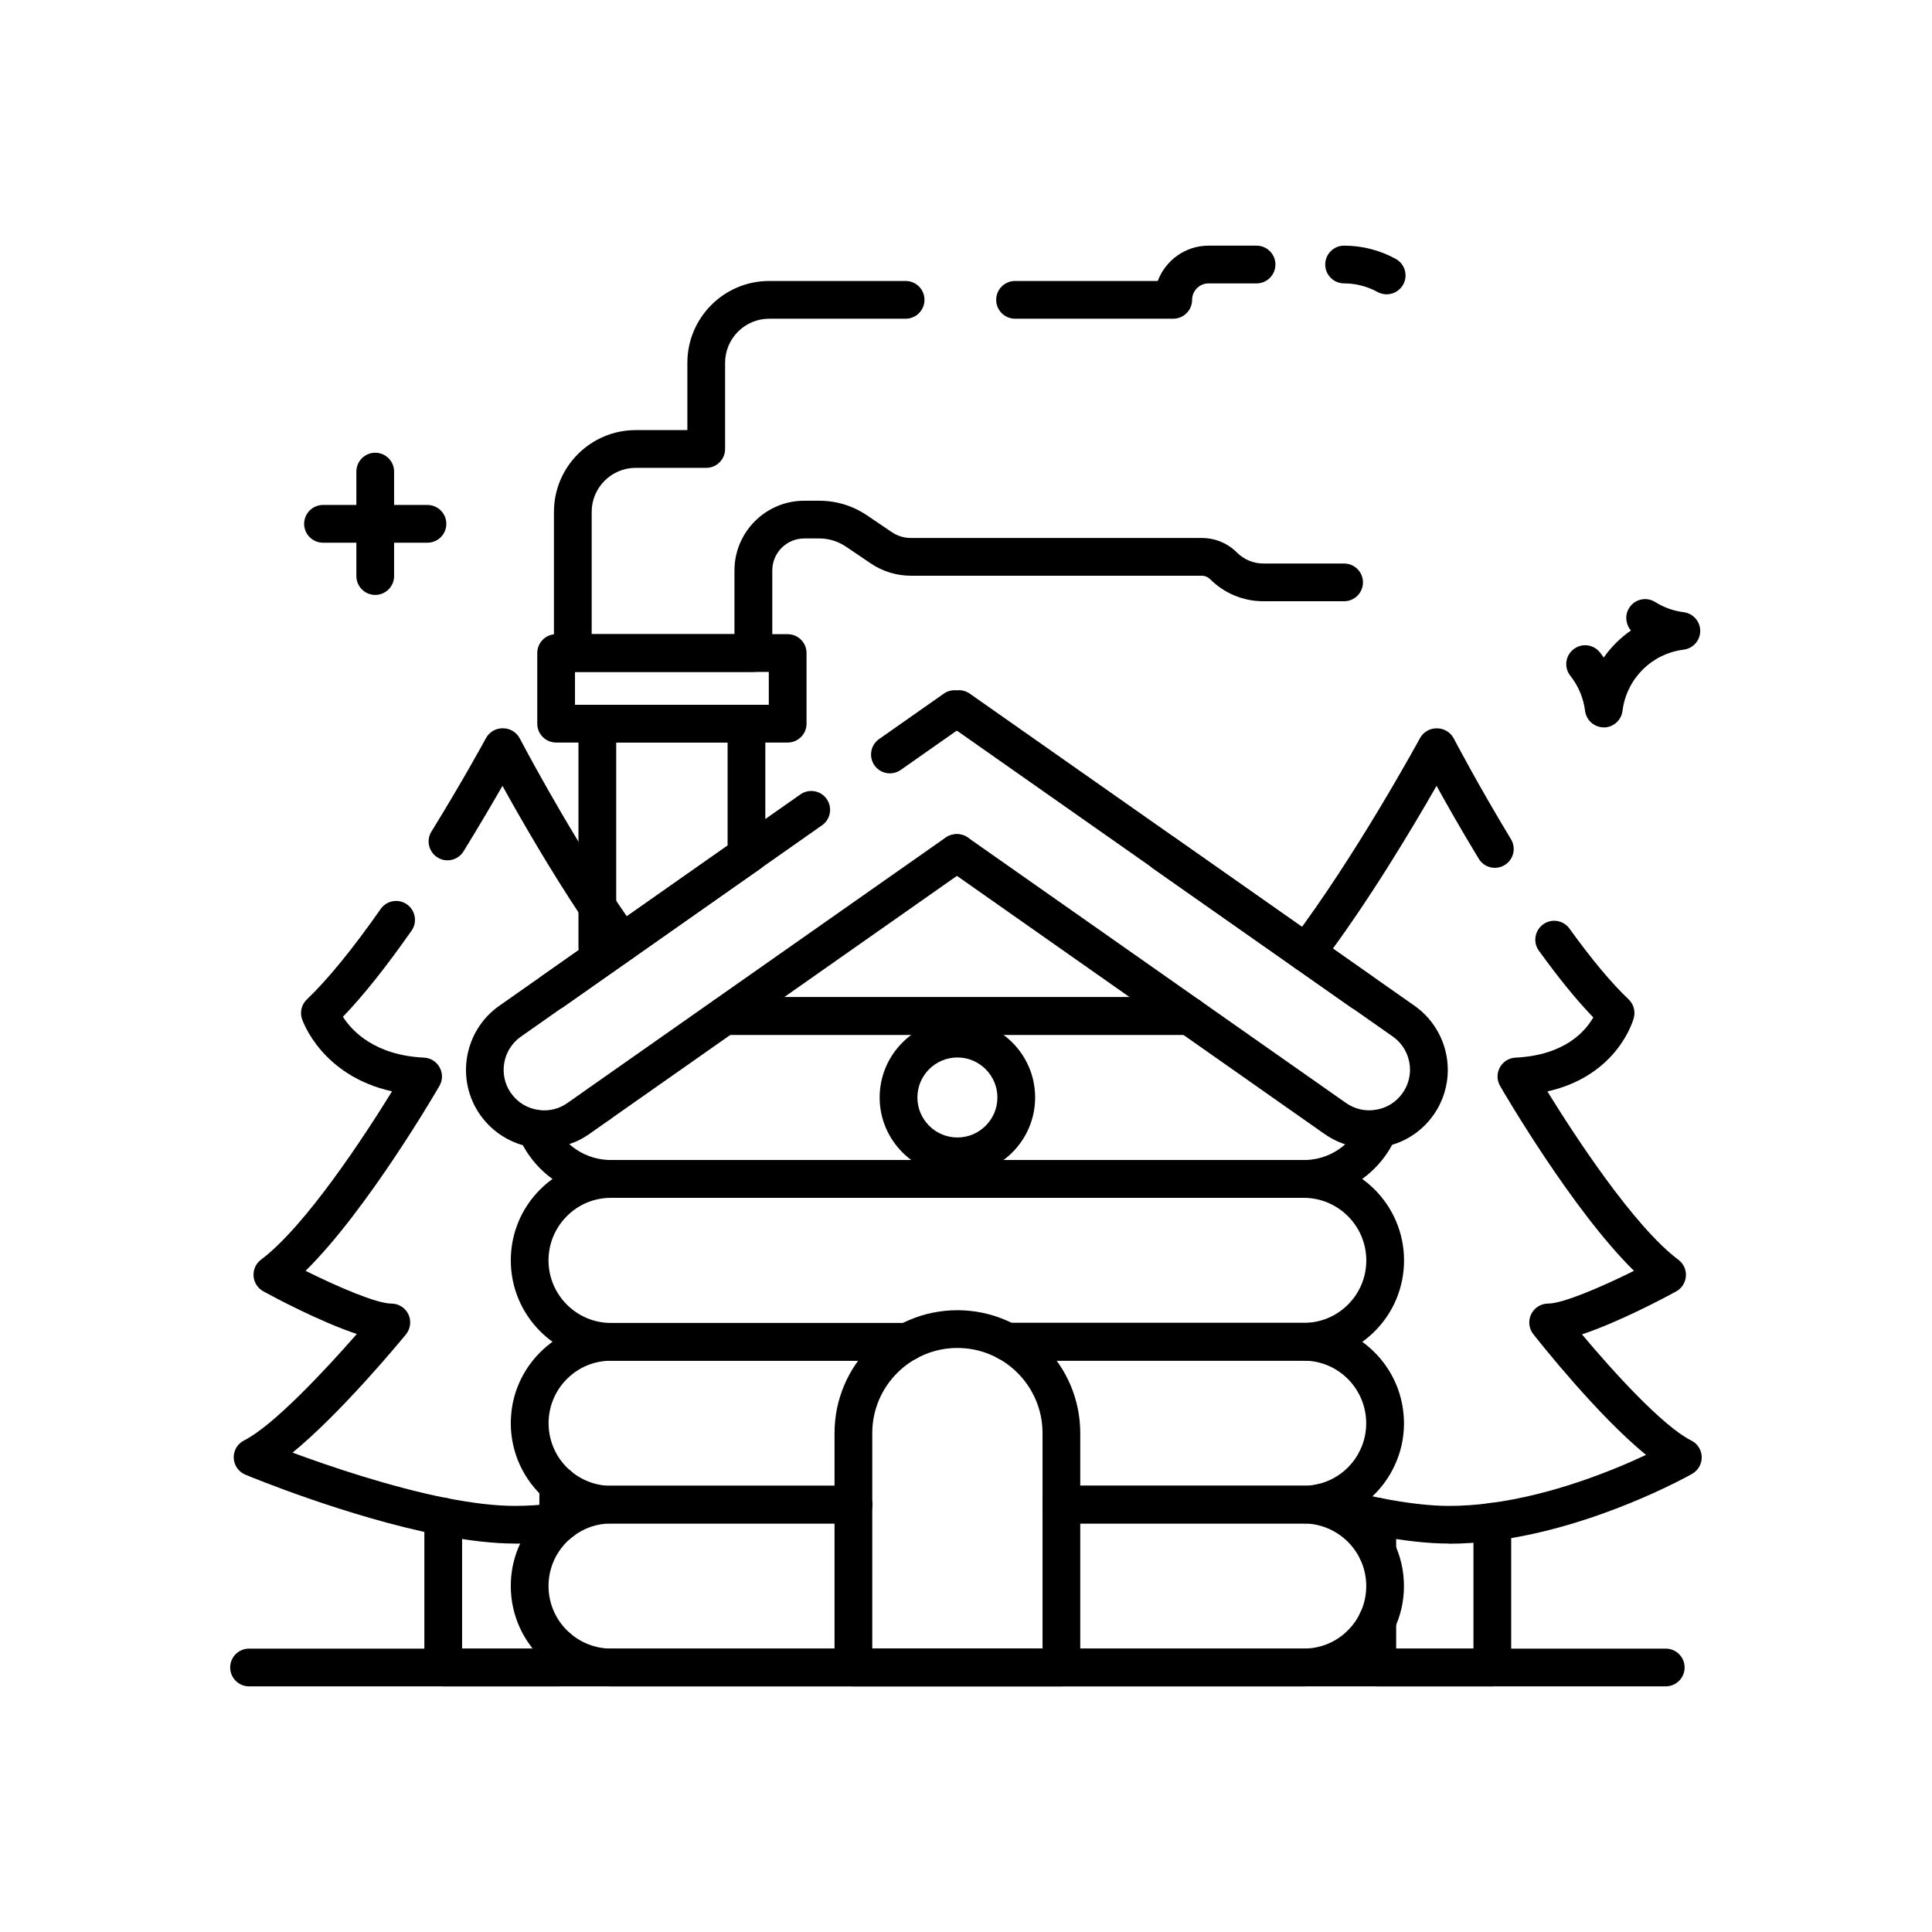 <svg xmlns="http://www.w3.org/2000/svg" width="512pt" height="512pt" viewBox="0 0 512 512"><path d="m395.48 446.9h-30.48c-2.762 0-5-2.238-5-5v-12.32c0-2.762 2.238-5 5-5s5 2.238 5 5v7.32h20.48v-33.621c0-2.762 2.238-5 5-5s5 2.238 5 5v38.621c0 2.762-2.238 5-5 5z"></path><path d="m365 416.04c-2.762 0-5-2.238-5-5v-9.141c0-2.762 2.238-5 5-5s5 2.238 5 5v9.141c0 2.762-2.238 5-5 5z"></path><path d="m383.98 409.06c-5.621 0-12.34-0.762-19.941-2.238-4.738-0.941-9.941-2.18-15.48-3.699-2.66-0.738-4.219-3.481-3.481-6.16 0.738-2.66 3.481-4.219 6.16-3.481 5.301 1.461 10.238 2.641 14.738 3.539 6.981 1.359 13.039 2.059 18.02 2.059 3.461 0 7.121-0.238 10.84-0.738 16.66-2.16 32.5-8.621 41.379-12.781-12.68-10.32-27.859-29.441-29.879-32-1.18-1.5-1.398-3.559-0.559-5.281 0.84-1.719 2.578-2.82 4.5-2.82 3.879 0 14.121-4.379 22.738-8.68-16.32-16.039-34.621-47.5-35.48-49-0.879-1.52-0.898-3.359-0.059-4.898 0.84-1.539 2.398-2.519 4.16-2.602 13.078-0.621 18.539-7.039 20.602-10.66-4.398-4.539-9.219-10.48-14.422-17.68-1.621-2.238-1.102-5.359 1.141-6.981 2.238-1.621 5.359-1.102 6.981 1.141 5.82 8.078 11.082 14.398 15.66 18.738 1.32 1.262 1.859 3.141 1.379 4.922-0.18 0.699-4.32 15.301-22.898 19.48 7.18 11.641 22.859 35.719 34.719 44.621 1.359 1.02 2.121 2.66 1.98 4.359-0.121 1.699-1.102 3.219-2.602 4.039-3 1.641-15.121 8.102-24.941 11.359 8.18 9.758 21.379 24.34 28.98 28.141 1.66 0.82 2.719 2.5 2.762 4.34 0.039 1.84-0.922 3.559-2.539 4.481-1.02 0.578-25.281 14.18-52.363 17.699-4.141 0.539-8.238 0.82-12.141 0.82z"></path><path d="m346.86 360.64c-1.262 0-2.5-0.461-3.481-1.398-1.941-1.879-2.039-4.961-0.219-6.941 0.922-1.078 2.281-1.738 3.801-1.738 2.762 0 5 2.238 5 5 0 1.262-0.48 2.481-1.32 3.398-0.059 0.059-0.121 0.141-0.16 0.18-0.98 1.02-2.281 1.52-3.602 1.52z"></path><path d="m346.14 257.52c-1.059 0-2.121-0.34-3.019-1.02-2.199-1.68-2.621-4.801-0.961-7 17.078-22.48 33.961-53.539 34.141-53.863 0.879-1.621 2.559-2.621 4.398-2.621h0.121c1.859 0 3.578 1.039 4.441 2.68 0.059 0.121 6.398 12.238 15.16 26.699 1.441 2.359 0.68 5.441-1.68 6.859-2.359 1.441-5.441 0.68-6.859-1.68-4.539-7.481-8.441-14.34-11.18-19.32-6.219 10.879-18.18 30.98-30.559 47.281-0.98 1.301-2.481 1.98-3.981 1.98z"></path><path d="m147.94 446.9h-30.48c-2.762 0-5-2.238-5-5v-40c0-2.762 2.238-5 5-5 2.762 0 5 2.238 5 5v35h20.48v-0.16c0-2.762 2.238-5 5-5 2.762 0 5 2.238 5 5v5.16c0 2.762-2.238 5-5 5z"></path><path d="m147.94 408.9c-2.762 0-5-2.238-5-5v-10.32c0-2.762 2.238-5 5-5 2.762 0 5 2.238 5 5v10.32c0 2.762-2.238 5-5 5z"></path><path d="m164.92 254.8c-1.539 0-3.078-0.719-4.059-2.059-2.141-2.961-4.34-6.121-6.719-9.68-8.66-13-16.418-26.539-20.98-34.801-2.602 4.519-6.18 10.641-10.32 17.359-1.461 2.359-4.539 3.078-6.879 1.621-2.359-1.461-3.078-4.539-1.621-6.879 8.379-13.559 14.379-24.621 14.441-24.738 0.879-1.621 2.559-2.621 4.398-2.621h0.121c1.859 0 3.578 1.039 4.441 2.68 0.121 0.219 11.34 21.699 24.719 41.801 2.301 3.441 4.422 6.5 6.5 9.359 1.621 2.238 1.121 5.359-1.121 6.981-0.879 0.641-1.922 0.961-2.941 0.961z"></path><path d="m158.76 297.6c-2.762 0-5-2.238-5-5v-0.02c0-2.762 2.238-5 5-5s5 2.238 5 5-2.238 5-5 5z"></path><path d="m136.46 409.06c-5.621 0-12.34-0.762-19.941-2.238-24.418-4.801-50.398-15.559-51.504-16.02-1.801-0.762-3-2.481-3.078-4.441-0.059-1.961 1-3.762 2.762-4.641 7.621-3.82 21.32-18.422 29.859-28.199-9.801-3.262-21.781-9.66-24.762-11.301-1.5-0.82-2.481-2.34-2.602-4.039-0.121-1.699 0.621-3.34 1.98-4.359 11.859-8.898 27.539-32.98 34.719-44.602-18.602-4.141-23.621-18.5-23.859-19.18-0.621-1.84-0.102-3.859 1.301-5.199 5.519-5.262 12.102-13.32 19.539-23.941 1.578-2.262 4.699-2.82 6.961-1.238 2.262 1.578 2.82 4.699 1.238 6.961-6.699 9.578-12.801 17.238-18.199 22.84 2.379 3.719 8.379 10.199 21.48 10.82 1.738 0.078 3.32 1.059 4.16 2.602 0.84 1.539 0.82 3.379-0.059 4.898-0.859 1.48-19.16 32.941-35.48 49 8.641 4.301 18.859 8.68 22.738 8.68 1.941 0 3.699 1.121 4.519 2.859 0.82 1.738 0.559 3.82-0.66 5.32-2.059 2.5-17.32 20.898-30.039 31.32 9.621 3.559 25.781 9.078 40.879 12.059 6.981 1.359 13.039 2.059 18.02 2.059 3.461 0 7.121-0.238 10.84-0.738l0.922-0.121c0.219-0.02 0.422-0.039 0.641-0.039 2.762 0 5 2.238 5 5 0 2.578-1.961 4.719-4.481 4.981l-0.781 0.102c-4.16 0.539-8.262 0.82-12.16 0.82z"></path><path d="m425.02 192.76c-2.519 0-4.641-1.879-4.961-4.379-0.422-3.379-1.762-6.582-3.898-9.281-1.719-2.16-1.359-5.32 0.82-7.019 2.16-1.719 5.301-1.359 7.019 0.82 0.359 0.441 0.68 0.898 1 1.359 1.961-2.801 4.422-5.238 7.219-7.18-1.422-1.621-1.68-4.039-0.48-5.961 1.461-2.34 4.559-3.059 6.898-1.578 2.32 1.441 4.859 2.359 7.559 2.699 2.5 0.32 4.379 2.441 4.379 4.961s-1.879 4.641-4.379 4.961c-8.5 1.059-15.16 7.738-16.219 16.238-0.32 2.5-2.441 4.379-4.961 4.379z"></path><path d="m99.441 157.66c-2.762 0-5-2.238-5-5v-27.68c0-2.762 2.238-5 5-5 2.762 0 5 2.238 5 5v27.68c0 2.762-2.238 5-5 5z"></path><path d="m113.28 143.82h-27.68c-2.762 0-5-2.238-5-5 0-2.762 2.238-5 5-5h27.68c2.762 0 5 2.238 5 5 0 2.762-2.238 5-5 5z"></path><path d="m146.5 267.72c-1.578 0-3.121-0.738-4.102-2.121-1.578-2.262-1.039-5.379 1.219-6.961l52.164-36.621c2.262-1.578 5.379-1.039 6.961 1.219 1.578 2.262 1.039 5.379-1.219 6.961l-52.18 36.641c-0.879 0.621-1.879 0.898-2.859 0.898z"></path><path d="m315.14 274.26h-123.12c-2.762 0-5-2.238-5-5 0-2.762 2.238-5 5-5h123.12c2.762 0 5 2.238 5 5 0 2.762-2.238 5-5 5z"></path><path d="m360.84 267.84c-1 0-2-0.301-2.859-0.898l-52.363-36.738c-2.262-1.578-2.801-4.699-1.219-6.961 1.578-2.262 4.699-2.801 6.961-1.219l52.34 36.738c2.262 1.578 2.801 4.699 1.219 6.961-0.98 1.379-2.519 2.121-4.102 2.121z"></path><path d="m253.66 231.1h-0.16c-2.762 0-5-2.238-5-5 0-2.762 2.238-5 5-5h0.16c2.762 0 5 2.238 5 5 0 2.762-2.238 5-5 5z"></path><path d="m315.14 274.26h-123.12c-2.762 0-5-2.238-5-5 0-2.762 2.238-5 5-5h123.12c2.762 0 5 2.238 5 5 0 2.762-2.238 5-5 5z"></path><path d="m345.5 317.42h-183.56c-10.762 0-20.398-6.422-24.539-16.359-0.262-0.602-0.379-1.262-0.379-1.922 0-2.762 2.238-5 5-5 2.141 0 3.981 1.359 4.68 3.262 2.621 6.102 8.582 10.02 15.238 10.02h183.56c4.441 0 8.602-1.719 11.719-4.859 1.559-1.559 2.762-3.359 3.602-5.379 1.059-2.559 3.981-3.781 6.519-2.719 2.559 1.059 3.781 3.981 2.719 6.519-1.34 3.262-3.281 6.16-5.781 8.66-5.019 5.019-11.699 7.781-18.801 7.781z"></path><path d="m345.5 360.58h-78.562c-2.762 0-5-2.238-5-5s2.238-5 5-5h78.562c0.281 0 0.559 0 0.84-0.02 0.102-0.02 0.18-0.02 0.281-0.02 4-0.262 7.762-1.961 10.602-4.801 3.141-3.141 4.859-7.301 4.859-11.719 0-9.141-7.441-16.582-16.582-16.582h-183.56c-4.441 0-8.602 1.719-11.719 4.859-3.121 3.141-4.859 7.301-4.859 11.719 0 9.141 7.441 16.582 16.582 16.582h78.562c2.762 0 5 2.238 5 5 0 2.762-2.238 5-5 5h-78.562c-14.66 0-26.578-11.918-26.578-26.578 0-7.102 2.762-13.781 7.781-18.801 5.019-5.019 11.699-7.781 18.801-7.781h183.56c14.66 0 26.578 11.918 26.578 26.578 0 7.102-2.762 13.781-7.781 18.801-4.481 4.481-10.379 7.199-16.66 7.68-0.121 0.02-0.262 0.039-0.379 0.039-0.578 0.039-1.16 0.059-1.762 0.059z"></path><path d="m345.5 403.74h-64.219c-2.762 0-5-2.238-5-5s2.238-5 5-5h64.219c1.16 0 2.281-0.121 3.359-0.34 3.18-0.66 6.078-2.219 8.359-4.519 1.359-1.359 2.441-2.898 3.238-4.602 1.078-2.238 1.602-4.641 1.602-7.121 0-0.359-0.02-0.719-0.039-1.078-0.559-8.34-7.219-14.961-15.48-15.461h-0.141c-0.301-0.02-0.602-0.039-0.922-0.039h-78.562c-2.762 0-5-2.238-5-5s2.238-5 5-5h78.562c0.461 0 1.059 0 1.738 0.059 13.238 0.84 23.898 11.461 24.781 24.699 0.039 0.559 0.078 1.18 0.078 1.82 0 4-0.859 7.84-2.578 11.422-1.281 2.719-3.039 5.219-5.199 7.379-3.68 3.68-8.301 6.18-13.398 7.238-1.738 0.359-3.559 0.559-5.398 0.559z"></path><path d="m226.16 403.74h-64.219c-6.32 0-12.461-2.262-17.238-6.359-5.918-5.039-9.34-12.398-9.34-20.219 0-0.641 0.02-1.262 0.078-1.879 0.398-6.32 3.16-12.359 7.699-16.898 5.019-5.019 11.699-7.781 18.801-7.781h78.562c2.762 0 5 2.238 5 5 0 2.762-2.238 5-5 5h-78.562c-4.441 0-8.602 1.719-11.719 4.859-2.84 2.84-4.539 6.602-4.801 10.559-0.039 0.441-0.039 0.801-0.039 1.16 0 4.859 2.121 9.461 5.82 12.602 3 2.559 6.801 3.981 10.762 3.981h64.219c2.762 0 5 2.238 5 5s-2.238 5-5 5z"></path><path d="m345.5 446.9h-183.56c-6.32 0-12.461-2.262-17.238-6.359-5.918-5.039-9.34-12.398-9.34-20.219 0-7.102 2.762-13.781 7.781-18.801 0.539-0.539 1.059-1 1.559-1.422 0.379-0.34 0.781-0.66 1.199-0.961 0.039-0.039 0.102-0.078 0.141-0.102 4.621-3.461 10.102-5.301 15.898-5.301h64.219c2.762 0 5 2.238 5 5s-2.238 5-5 5h-64.219c-3.66 0-7.141 1.18-10.02 3.398-0.078 0.059-0.141 0.121-0.219 0.16-0.141 0.102-0.262 0.219-0.398 0.32-0.059 0.059-0.121 0.102-0.18 0.16-0.281 0.219-0.559 0.5-0.898 0.82-3.121 3.121-4.859 7.301-4.859 11.719 0 4.859 2.121 9.461 5.82 12.602 3 2.559 6.801 3.981 10.762 3.981h183.56c4.441 0 8.602-1.719 11.719-4.859 1.359-1.359 2.441-2.898 3.238-4.602 1.078-2.238 1.602-4.641 1.602-7.121 0-2.5-0.539-4.879-1.602-7.121-2.738-5.738-8.602-9.461-14.98-9.461h-64.219c-2.762 0-5-2.238-5-5s2.238-5 5-5h64.219c10.199 0 19.621 5.961 24 15.16 1.699 3.578 2.578 7.418 2.578 11.422 0 4-0.859 7.84-2.578 11.422-1.281 2.719-3.039 5.199-5.199 7.379-5.019 5.019-11.699 7.781-18.801 7.781z"></path><path d="m281.28 446.9h-55.121c-2.762 0-5-2.238-5-5v-62.121c0-17.961 14.602-32.559 32.559-32.559 17.961 0 32.559 14.602 32.559 32.559v62.121c0 2.762-2.238 5-5 5zm-50.121-10h45.121v-57.117c0-12.441-10.121-22.559-22.559-22.559-12.441 0-22.559 10.121-22.559 22.559z"></path><path d="m253.72 311.44c-11.359 0-20.602-9.238-20.602-20.602 0-11.359 9.238-20.602 20.602-20.602 11.359 0 20.602 9.238 20.602 20.602 0 11.359-9.238 20.602-20.602 20.602zm0-31.199c-5.84 0-10.602 4.762-10.602 10.602s4.762 10.602 10.602 10.602 10.602-4.762 10.602-10.602-4.762-10.602-10.602-10.602z"></path><path d="m441.44 446.9h-375.44c-2.762 0-5-2.238-5-5 0-2.762 2.238-5 5-5h375.44c2.762 0 5 2.238 5 5 0 2.762-2.238 5-5 5z"></path><path d="m163.12 256.06h-4.82c-2.762 0-5-2.238-5-5v-59.281c0-2.762 2.238-5 5-5h39.52c2.762 0 5 2.238 5 5v34.898c0 2.762-2.238 5-5 5-2.762 0-5-2.238-5-5v-29.922h-29.52v49.281c2.68 0.102 4.82 2.301 4.82 5 0 2.762-2.238 5-5 5z"></path><path d="m208.74 196.78h-61.359c-2.762 0-5-2.238-5-5v-18.719c0-2.762 2.238-5 5-5h61.359c2.762 0 5 2.238 5 5v18.719c0 2.762-2.238 5-5 5zm-56.359-10h51.359v-8.719h-51.359z"></path><path d="m144.28 304.3c-0.98 0-1.98-0.078-2.981-0.219-0.121-0.02-0.219-0.039-0.34-0.059-5.422-0.859-10.32-3.879-13.52-8.32-0.059-0.078-0.141-0.16-0.199-0.262-6.559-9.359-4.281-22.32 5.078-28.898l79.801-56.02c2.262-1.578 5.379-1.039 6.961 1.219 1.578 2.262 1.039 5.379-1.219 6.961l-79.82 56.02c-4.781 3.359-6 9.941-2.762 14.781 0.039 0.059 0.102 0.121 0.141 0.18 1.719 2.461 4.301 4.039 7.281 4.461 0.078 0.02 0.18 0.02 0.262 0.039 2.621 0.32 5.262-0.34 7.418-1.879l5.219-3.66c0.078-0.059 0.16-0.121 0.238-0.18l94.762-66.5c0.078-0.059 0.16-0.102 0.238-0.16 1.719-1.059 3.961-1.039 5.602 0.121l100.24 70.359c2.34 1.641 5.141 2.281 7.922 1.82 2.898-0.461 5.422-2.039 7.102-4.441 1.281-1.82 1.961-3.941 1.961-6.16 0-3.519-1.719-6.82-4.578-8.82l-115.42-81h-0.203l-14.762 10.359c-2.262 1.578-5.379 1.039-6.961-1.219-1.578-2.262-1.039-5.379 1.219-6.961l17.16-12.039c1.02-0.719 2.219-1 3.398-0.879 1.18-0.141 2.422 0.141 3.481 0.879l117.84 82.699c5.539 3.879 8.84 10.238 8.84 17.02 0 4.281-1.301 8.398-3.762 11.898-3.238 4.621-8.102 7.66-13.66 8.559-5.34 0.879-10.762-0.34-15.238-3.481l-0.719-0.5-96.703-67.902-91.719 64.379c-0.078 0.059-0.16 0.121-0.238 0.18l-5.461 3.84c-3.519 2.481-7.641 3.762-11.879 3.762z"></path><path d="m367.48 78c-0.82 0-1.641-0.199-2.422-0.621-2.699-1.48-5.762-2.281-8.859-2.281-2.762 0-5-2.238-5-5 0-2.762 2.238-5 5-5 4.801 0 9.539 1.219 13.699 3.519 2.422 1.34 3.301 4.379 1.961 6.801-0.922 1.641-2.621 2.578-4.379 2.578z"></path><path d="m310.92 84.461h-41.922c-2.762 0-5-2.238-5-5 0-2.762 2.238-5 5-5h37.82c2.039-5.461 7.301-9.359 13.461-9.359h12.719c2.762 0 5 2.238 5 5 0 2.762-2.238 5-5 5h-12.719c-2.398 0-4.359 1.961-4.359 4.359 0 2.762-2.238 5-5 5z"></path><path d="m199.64 178.06h-47.84c-2.762 0-5-2.238-5-5v-37.398c0-11.961 9.719-21.68 21.68-21.68h13.68v-17.84c0-11.961 9.719-21.68 21.68-21.68h36.16c2.762 0 5 2.238 5 5 0 2.762-2.238 5-5 5h-36.16c-6.441 0-11.68 5.238-11.68 11.68v22.84c0 2.762-2.238 5-5 5h-18.68c-6.441 0-11.68 5.238-11.68 11.68v32.398h37.84v-16.879c0-10.18 8.281-18.48 18.48-18.48h4c4.539 0 8.922 1.34 12.68 3.898l6.5 4.398c1.52 1.039 3.301 1.578 5.141 1.578h77.062c3.5 0 6.801 1.359 9.281 3.84 1.879 1.879 4.379 2.922 7.039 2.922h21.379c2.762 0 5 2.238 5 5 0 2.762-2.238 5-5 5h-21.379c-5.34 0-10.34-2.078-14.121-5.84-0.578-0.578-1.379-0.922-2.199-0.922h-77.062c-3.84 0-7.559-1.141-10.738-3.301l-6.5-4.398c-2.102-1.422-4.539-2.18-7.059-2.18h-4c-4.68 0-8.48 3.801-8.48 8.48v21.879c0 2.762-2.238 5-5 5z"></path></svg>